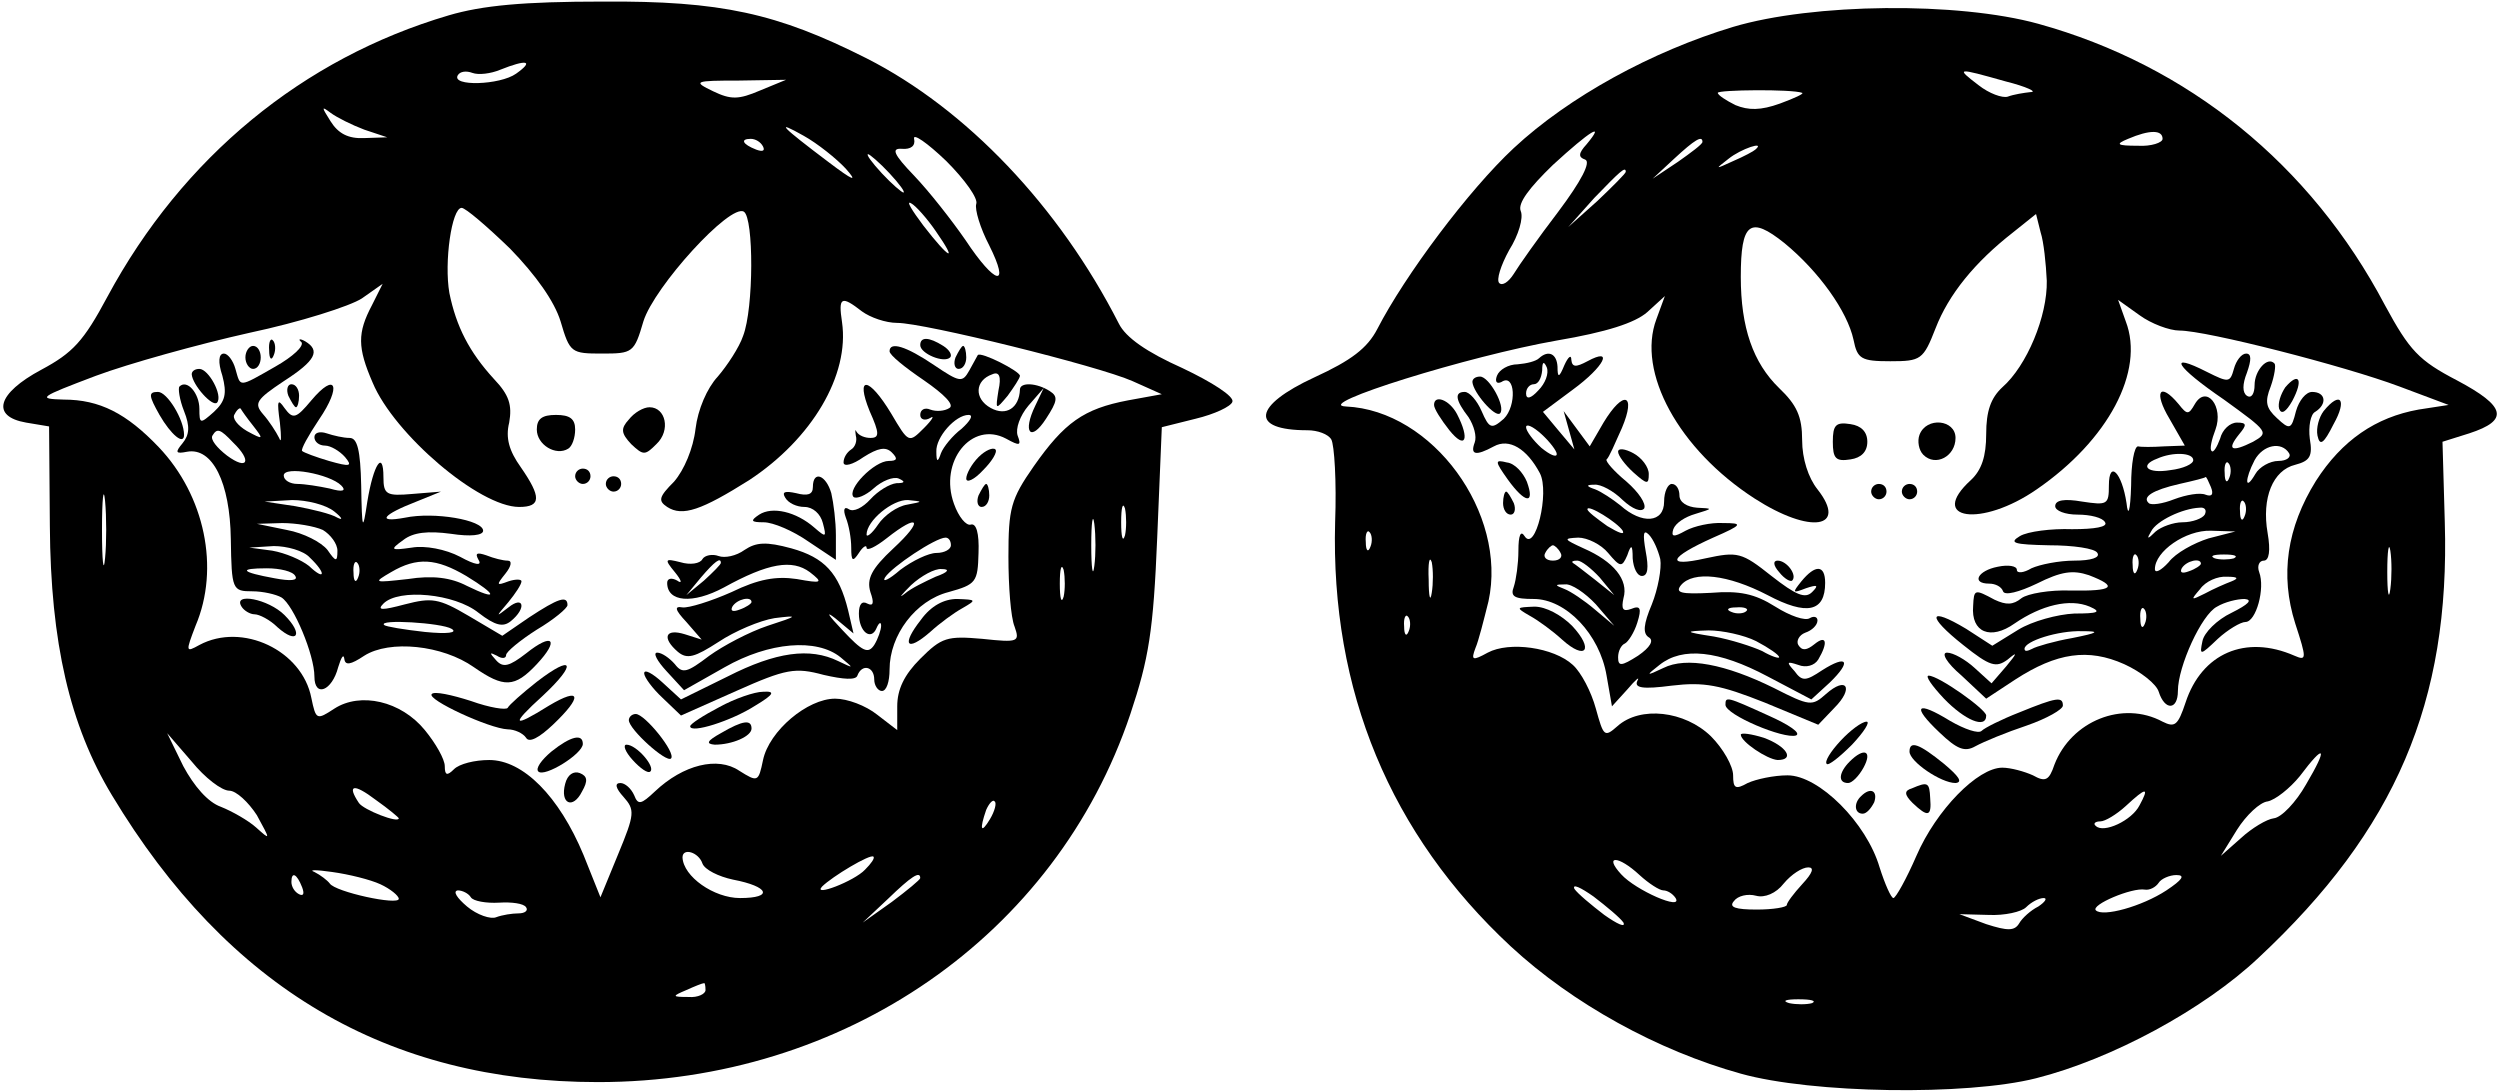 <?xml version="1.0" encoding="UTF-8" standalone="yes"?>
<svg version="1.0" xmlns="http://www.w3.org/2000/svg" width="86.062mm" height="37.543mm" viewBox="0 0 326 142" preserveAspectRatio="xMidYMid meet">
  <g transform="translate(0,142) scale(0.1,-0.1)" fill="#000000" stroke="none">
    <path d="M585 1401 c-190 -56 -347 -185 -445 -367 -31 -58 -45 -73 -86 -95
-58 -31 -66 -61 -20 -69 l30 -5 1 -130 c1 -152 26 -260 81 -351 151 -251 359
-374 634 -374 321 0 597 191 694 480 24 72 30 108 35 230 l6 144 44 11 c25 6
46 16 48 22 3 7 -27 26 -65 44 -47 21 -74 40 -83 58 -78 153 -199 280 -329
346 -117 59 -190 75 -344 74 -103 0 -157 -5 -201 -18z m88 -76 c-21 -15 -85
-17 -76 -2 3 5 11 6 19 3 8 -3 24 -1 36 4 35 14 45 12 21 -5z m318 -22 c-28
-12 -38 -12 -61 -1 -27 13 -25 14 34 14 l61 1 -34 -14z m-516 -51 l30 -10 -30
-1 c-21 -1 -34 6 -44 22 -12 19 -12 20 0 11 8 -6 28 -16 44 -22z m628 -51 c16
-18 10 -16 -23 9 -61 46 -71 56 -32 34 18 -10 43 -30 55 -43z m170 -46 c-2 -7
5 -31 17 -54 28 -56 8 -52 -31 7 -18 26 -47 63 -67 84 -27 28 -30 36 -16 35
12 -1 18 4 16 13 -2 8 17 -5 42 -29 24 -24 42 -49 39 -56z m-278 75 c3 -6 -1
-7 -9 -4 -18 7 -21 14 -7 14 6 0 13 -4 16 -10z m165 -35 c13 -14 21 -25 18
-25 -2 0 -15 11 -28 25 -13 14 -21 25 -18 25 2 0 15 -11 28 -25z m60 -75 c30
-43 18 -37 -16 7 -15 20 -23 33 -16 29 6 -3 21 -20 32 -36z m-555 -23 c34 -35
58 -69 66 -95 12 -41 14 -42 54 -42 40 0 42 1 54 42 14 45 113 154 131 143 13
-8 13 -126 -1 -162 -5 -15 -21 -39 -33 -53 -14 -15 -26 -43 -29 -68 -3 -26
-15 -54 -28 -69 -20 -20 -21 -25 -9 -33 20 -13 45 -4 107 35 82 54 131 137
121 206 -5 33 -1 35 26 14 11 -8 31 -15 46 -15 35 0 262 -56 307 -76 l38 -17
-44 -8 c-58 -11 -83 -29 -123 -86 -30 -43 -33 -55 -33 -118 0 -38 3 -79 8 -91
7 -20 5 -21 -42 -16 -46 4 -53 2 -81 -26 -21 -21 -30 -40 -30 -62 l0 -31 -26
20 c-15 12 -39 21 -55 21 -36 0 -86 -42 -94 -80 -6 -29 -7 -29 -31 -14 -28 19
-73 8 -110 -27 -18 -17 -22 -18 -27 -5 -4 9 -12 16 -18 16 -8 0 -6 -7 4 -18
15 -17 15 -22 -7 -75 l-23 -56 -22 55 c-32 77 -79 124 -123 124 -19 0 -39 -5
-46 -12 -9 -9 -12 -8 -12 4 0 9 -12 30 -26 47 -31 38 -84 50 -118 28 -23 -15
-24 -15 -30 14 -12 62 -90 99 -146 69 -18 -10 -18 -9 -5 25 32 75 12 170 -48
233 -42 44 -77 62 -124 62 -35 1 -32 3 42 31 43 16 133 41 200 56 66 14 132
35 147 45 l27 19 -14 -28 c-19 -36 -19 -55 1 -101 28 -67 139 -162 191 -162
29 0 29 13 2 52 -15 21 -20 38 -15 58 4 23 0 36 -20 57 -32 35 -49 68 -58 112
-7 40 3 111 16 111 5 0 33 -24 63 -53z m-528 -404 c-2 -21 -4 -4 -4 37 0 41 2
58 4 38 2 -21 2 -55 0 -75z m1330 30 c-3 -10 -5 -2 -5 17 0 19 2 27 5 18 2
-10 2 -26 0 -35z m-40 -40 c-2 -16 -4 -3 -4 27 0 30 2 43 4 28 2 -16 2 -40 0
-55z m-40 -40 c-3 -10 -5 -2 -5 17 0 19 2 27 5 18 2 -10 2 -26 0 -35z m-1088
-253 c9 0 25 -15 36 -32 18 -33 18 -33 -1 -16 -10 9 -31 21 -46 27 -17 6 -35
27 -49 53 l-21 43 32 -37 c17 -21 39 -38 49 -38z m221 -36 c0 -7 -46 11 -52
20 -16 24 -7 26 22 4 17 -12 30 -23 30 -24z m771 -1 c-12 -20 -14 -14 -5 12 4
9 9 14 11 11 3 -2 0 -13 -6 -23z m-375 -58 c3 -8 21 -17 40 -21 47 -9 53 -24
9 -24 -34 0 -74 28 -75 53 0 13 21 7 26 -8z m212 -8 c-14 -15 -69 -36 -56 -22
13 13 63 43 67 39 2 -2 -3 -9 -11 -17z m-632 -19 c13 -6 24 -15 24 -19 0 -9
-83 9 -90 20 -3 4 -12 11 -20 15 -8 3 2 3 23 0 22 -3 50 -10 63 -16z m-102 -4
c3 -8 2 -12 -4 -9 -6 3 -10 10 -10 16 0 14 7 11 14 -7z m806 12 c0 -2 -17 -16
-37 -31 l-38 -27 33 31 c30 29 42 37 42 27z m-586 -25 c3 -5 20 -8 37 -7 16 1
32 -1 35 -6 3 -4 -1 -8 -10 -8 -8 0 -21 -2 -29 -5 -7 -3 -25 3 -38 14 -13 11
-19 20 -12 21 6 0 14 -4 17 -9z m306 -121 c0 -5 -10 -10 -22 -9 -22 0 -22 1
-3 9 11 5 21 9 23 9 1 1 2 -3 2 -9z"/>
    <path d="M351 964 c0 -11 3 -14 6 -6 3 7 2 16 -1 19 -3 4 -6 -2 -5 -13z"/>
    <path d="M393 975 c4 -5 -11 -19 -34 -32 -49 -28 -45 -27 -52 -3 -3 11 -10 20
-15 20 -7 0 -8 -11 -2 -29 6 -23 4 -33 -11 -47 -18 -16 -19 -16 -19 4 0 20
-16 39 -26 29 -2 -2 0 -17 6 -32 8 -20 7 -31 -2 -42 -10 -12 -9 -14 6 -11 33
6 56 -40 57 -114 1 -66 2 -68 28 -68 14 0 31 -4 38 -8 16 -10 43 -75 43 -103
0 -28 23 -19 31 12 4 13 7 18 8 11 1 -9 8 -8 26 4 33 21 102 14 143 -15 39
-27 53 -27 82 4 30 32 21 42 -14 14 -22 -17 -30 -19 -39 -9 -9 10 -9 11 1 6 6
-4 12 -4 12 1 0 4 18 19 40 33 22 13 40 28 40 32 0 13 -12 9 -50 -16 l-35 -24
-44 26 c-39 23 -48 24 -83 15 -30 -8 -37 -8 -28 1 20 20 93 13 124 -12 22 -17
32 -19 42 -11 21 17 17 34 -3 18 -17 -13 -17 -13 0 7 9 11 17 23 17 27 0 3 -8
3 -17 0 -16 -6 -16 -5 -4 10 8 10 9 17 3 17 -6 0 -18 3 -28 7 -12 4 -15 3 -10
-6 5 -8 -4 -7 -24 4 -19 10 -46 15 -63 12 -28 -4 -29 -3 -11 10 13 10 32 12
62 8 26 -4 42 -2 42 4 0 14 -64 25 -102 17 -38 -7 -29 4 15 21 l32 13 -37 -3
c-34 -3 -38 -1 -38 22 0 36 -13 17 -21 -32 -6 -40 -7 -38 -8 21 -1 46 -5 62
-15 62 -8 0 -21 3 -30 6 -9 3 -16 1 -16 -5 0 -6 6 -11 14 -11 7 0 19 -7 26
-15 10 -12 7 -13 -21 -5 -17 5 -33 11 -35 13 -2 2 8 20 22 41 30 44 22 63 -10
25 -20 -24 -24 -25 -35 -10 -9 13 -10 10 -6 -19 2 -19 2 -28 -1 -20 -4 8 -13
22 -21 31 -12 14 -9 19 27 43 42 27 48 40 28 52 -7 4 -10 3 -5 -1z m-63 -109
c14 -18 14 -19 -8 -7 -12 7 -20 17 -16 22 3 6 7 9 8 7 1 -2 8 -12 16 -22z
m-26 -22 c25 -24 19 -37 -8 -17 -13 10 -22 21 -19 26 6 10 10 9 27 -9z m141
-56 c7 -7 2 -9 -15 -4 -14 3 -33 6 -42 6 -10 0 -18 5 -18 11 0 13 60 2 75 -13z
m-9 -34 c10 -8 12 -12 4 -8 -8 5 -33 11 -55 15 l-40 6 36 2 c19 0 44 -6 55
-15z m-15 -24 c10 -6 19 -18 19 -27 0 -15 -2 -15 -13 1 -8 10 -31 22 -53 26
l-39 8 33 1 c18 0 42 -4 53 -9z m-17 -36 c22 -21 20 -31 -1 -11 -10 8 -31 17
-48 20 l-30 4 32 2 c17 0 39 -6 47 -15z m63 -26 c-3 -8 -6 -5 -6 6 -1 11 2 17
5 13 3 -3 4 -12 1 -19z m141 2 c41 -25 42 -33 1 -13 -21 11 -45 14 -77 9 -45
-5 -46 -5 -22 9 34 20 59 18 98 -5z m-223 0 c4 -6 -6 -7 -27 -3 -44 8 -48 13
-10 13 17 0 34 -4 37 -10z m204 -69 c8 -5 -5 -7 -35 -4 -27 3 -51 7 -53 9 -9
8 75 3 88 -5z"/>
    <path d="M1200 971 c0 -11 31 -24 39 -16 3 3 -1 10 -9 15 -19 12 -30 12 -30 1z"/>
    <path d="M320 955 c0 -8 5 -15 10 -15 6 0 10 7 10 15 0 8 -4 15 -10 15 -5 0
-10 -7 -10 -15z"/>
    <path d="M1160 963 c0 -5 20 -21 45 -38 26 -18 40 -32 33 -36 -6 -4 -17 -5
-25 -2 -7 3 -13 0 -13 -7 0 -6 6 -8 13 -4 6 4 3 -2 -8 -13 -20 -20 -20 -20
-43 19 -29 48 -47 50 -28 3 13 -29 13 -35 1 -35 -7 0 -15 3 -18 8 -2 4 -2 2
-1 -5 2 -7 -1 -15 -6 -18 -6 -4 -10 -11 -10 -17 0 -6 12 -3 26 7 19 12 29 14
37 6 8 -8 7 -11 -4 -11 -19 0 -55 -37 -46 -47 4 -3 16 2 26 11 11 10 26 16 33
13 9 -4 8 -6 -3 -6 -9 -1 -24 -10 -34 -21 -10 -11 -22 -17 -28 -13 -6 4 -8 0
-4 -11 4 -10 7 -27 7 -39 0 -18 2 -19 10 -7 5 8 10 11 10 7 0 -5 12 1 26 12
43 34 49 24 9 -13 -29 -27 -35 -40 -30 -57 5 -14 4 -19 -4 -15 -7 4 -11 -1
-11 -13 0 -24 16 -36 23 -19 3 7 6 9 6 3 0 -5 -4 -17 -9 -25 -8 -12 -15 -9
-42 20 -18 19 -22 25 -9 15 l24 -20 -7 30 c-12 49 -31 69 -74 81 -33 9 -46 8
-61 -2 -11 -8 -26 -11 -34 -8 -8 3 -18 1 -21 -4 -3 -6 -16 -8 -29 -4 -20 5
-21 4 -7 -13 9 -11 10 -16 3 -11 -7 4 -13 3 -13 -3 0 -25 33 -28 74 -6 58 32
89 37 112 20 18 -14 16 -15 -17 -9 -27 4 -50 0 -85 -17 -27 -12 -56 -21 -64
-20 -11 2 -10 -3 5 -19 l20 -23 -22 7 c-26 8 -30 -5 -9 -23 12 -10 22 -7 53
13 21 14 54 28 73 31 32 4 31 3 -9 -10 -24 -8 -58 -26 -76 -39 -29 -22 -35
-24 -45 -11 -7 8 -17 15 -23 15 -6 0 0 -11 12 -24 l23 -25 53 30 c58 33 120
38 151 13 18 -15 18 -15 -3 -5 -37 18 -81 12 -144 -20 l-61 -30 -24 22 c-13
12 -24 18 -24 12 0 -5 11 -20 24 -32 l24 -23 72 32 c65 29 77 31 114 21 26 -6
42 -7 44 -1 6 16 22 12 22 -5 0 -8 5 -15 10 -15 6 0 10 12 10 28 0 45 34 90
77 101 36 10 38 13 39 51 1 26 -3 39 -10 37 -6 -2 -16 10 -22 27 -20 55 23
109 68 85 18 -10 20 -9 15 4 -3 9 3 26 14 39 l20 23 -11 -23 c-17 -35 -6 -48
14 -17 15 23 16 29 5 36 -17 11 -39 12 -39 2 -1 -24 -18 -35 -38 -24 -22 12
-21 36 2 44 9 4 12 -3 8 -21 -4 -26 -4 -26 12 -7 8 11 16 23 16 26 0 6 -51 32
-55 27 -1 -2 -6 -11 -11 -20 -9 -16 -12 -16 -46 7 -37 25 -58 31 -58 18z m94
-101 c-12 -9 -24 -24 -27 -32 -4 -12 -6 -12 -6 2 -1 19 25 48 42 48 7 0 2 -8
-9 -18z m-71 -99 c-13 -2 -30 -14 -38 -26 -8 -12 -15 -17 -15 -13 0 18 34 46
54 45 20 -2 20 -2 -1 -6z m57 -53 c0 -5 -8 -10 -19 -10 -10 0 -31 -10 -47 -22
-15 -13 -24 -17 -20 -10 9 14 66 52 79 52 4 0 7 -4 7 -10z m-300 -23 c0 -2
-10 -12 -22 -23 l-23 -19 19 23 c18 21 26 27 26 19z m280 -18 c-13 -6 -32 -15
-40 -22 -9 -7 -5 -2 8 11 13 12 31 22 40 21 11 0 9 -4 -8 -10z m-240 -33 c0
-2 -7 -7 -16 -10 -8 -3 -12 -2 -9 4 6 10 25 14 25 6z"/>
    <path d="M1246 955 c-3 -8 -1 -15 4 -15 6 0 10 7 10 15 0 8 -2 15 -4 15 -2 0
-6 -7 -10 -15z"/>
    <path d="M250 933 c1 -14 27 -43 33 -37 8 9 -11 44 -23 44 -6 0 -10 -3 -10 -7z"/>
    <path d="M376 905 c4 -8 8 -15 10 -15 2 0 4 7 4 15 0 8 -4 15 -10 15 -5 0 -7
-7 -4 -15z"/>
    <path d="M208 880 c15 -26 32 -40 32 -26 0 20 -22 56 -34 56 -13 0 -12 -5 2
-30z"/>
    <path d="M820 874 c-11 -12 -10 -18 3 -32 16 -15 18 -15 33 0 19 18 12 48 -9
48 -8 0 -20 -7 -27 -16z"/>
    <path d="M700 861 c0 -20 25 -35 41 -25 5 3 9 14 9 25 0 14 -7 19 -25 19 -18
0 -25 -5 -25 -19z"/>
    <path d="M1276 825 c-9 -9 -16 -22 -16 -28 0 -6 10 -2 22 11 12 12 19 24 16
27 -3 3 -13 -1 -22 -10z"/>
    <path d="M750 800 c0 -5 5 -10 10 -10 6 0 10 5 10 10 0 6 -4 10 -10 10 -5 0
-10 -4 -10 -10z"/>
    <path d="M790 790 c0 -5 5 -10 10 -10 6 0 10 5 10 10 0 6 -4 10 -10 10 -5 0
-10 -4 -10 -10z"/>
    <path d="M1060 786 c0 -10 -7 -12 -22 -8 -14 3 -19 2 -14 -6 4 -7 15 -12 25
-12 11 0 21 -9 24 -21 5 -19 4 -19 -11 -6 -24 21 -55 28 -72 17 -12 -8 -11
-10 6 -10 12 0 38 -11 58 -25 l36 -24 0 32 c0 18 -3 42 -6 55 -7 24 -24 30
-24 8z"/>
    <path d="M1276 775 c-3 -8 -1 -15 4 -15 6 0 10 7 10 15 0 8 -2 15 -4 15 -2 0
-6 -7 -10 -15z"/>
    <path d="M315 630 c3 -5 11 -10 17 -10 6 0 20 -7 30 -17 26 -23 34 -9 9 16
-21 21 -68 30 -56 11z"/>
    <path d="M1201 613 c-26 -33 -19 -43 12 -16 12 11 31 25 42 31 19 11 18 11 -7
12 -17 0 -34 -9 -47 -27z"/>
    <path d="M700 532 c-19 -15 -36 -30 -38 -34 -2 -3 -23 0 -48 9 -25 8 -48 13
-51 9 -7 -7 75 -45 99 -46 9 0 20 -5 24 -11 4 -7 17 0 35 17 39 37 37 50 -5
25 -48 -30 -51 -26 -8 13 45 42 40 55 -8 18z"/>
    <path d="M938 499 c-21 -11 -38 -22 -38 -25 0 -10 54 7 85 27 25 15 26 19 10
18 -11 0 -37 -9 -57 -20z"/>
    <path d="M820 482 c0 -12 49 -56 55 -50 7 7 -34 58 -46 58 -5 0 -9 -4 -9 -8z"/>
    <path d="M940 465 c-18 -10 -20 -14 -8 -15 23 0 48 11 48 21 0 12 -11 11 -40
-6z"/>
    <path d="M719 441 c-13 -11 -21 -22 -17 -26 8 -8 58 23 58 36 0 14 -16 10 -41
-10z"/>
    <path d="M825 430 c10 -11 20 -18 23 -15 7 6 -18 35 -31 35 -5 0 -2 -9 8 -20z"/>
    <path d="M737 399 c-7 -26 10 -34 22 -10 8 14 7 20 -3 24 -8 3 -16 -2 -19 -14z"/>
    <path d="M2260 1386 c-106 -32 -214 -91 -286 -158 -59 -55 -142 -166 -178
-236 -13 -25 -34 -41 -82 -63 -80 -37 -85 -69 -9 -69 13 0 27 -5 31 -12 4 -7
7 -55 5 -108 -6 -220 72 -407 229 -553 81 -75 192 -136 300 -166 93 -26 294
-29 385 -6 99 25 219 90 290 157 179 167 250 334 243 568 l-3 105 35 11 c52
17 48 35 -16 69 -50 26 -62 39 -94 98 -97 184 -257 313 -452 367 -105 29 -294
27 -398 -4z m355 -71 c28 -7 42 -14 33 -14 -9 -1 -22 -3 -30 -6 -7 -2 -24 4
-38 15 -30 23 -29 23 35 5z m-265 -15 c3 -1 -10 -7 -29 -14 -25 -9 -41 -9 -58
-2 -12 6 -23 13 -23 16 0 4 97 5 110 0z m-281 -67 c-11 -12 -11 -17 -2 -20 8
-3 -5 -28 -35 -68 -26 -34 -52 -71 -58 -81 -7 -11 -15 -16 -19 -12 -4 4 2 23
13 43 12 19 19 42 15 51 -4 10 11 30 42 60 49 45 69 57 44 27z m751 7 c0 -5
-15 -10 -32 -9 -28 0 -30 2 -13 9 28 12 45 12 45 0z m-600 -4 c0 -3 -15 -14
-32 -26 l-33 -22 28 26 c27 25 37 31 37 22z m69 -10 c-2 -2 -15 -9 -29 -15
-24 -11 -24 -11 -6 3 16 13 49 24 35 12z m-169 -29 c0 -2 -17 -19 -37 -38
l-38 -34 34 38 c33 34 41 42 41 34z m549 -142 c1 -46 -26 -111 -58 -139 -15
-14 -21 -31 -21 -61 0 -29 -6 -47 -20 -60 -57 -52 14 -62 86 -12 93 64 141
154 116 219 l-10 28 28 -20 c15 -11 39 -20 52 -20 35 0 215 -46 287 -73 l64
-24 -39 -6 c-56 -10 -100 -40 -134 -93 -38 -61 -47 -123 -27 -186 15 -46 15
-49 -1 -42 -64 28 -121 3 -142 -61 -10 -30 -14 -33 -30 -25 -52 28 -119 1
-141 -56 -7 -21 -12 -23 -28 -14 -11 5 -29 10 -40 10 -32 0 -86 -55 -112 -115
-13 -30 -27 -55 -30 -55 -3 0 -11 18 -18 40 -17 58 -79 120 -120 120 -18 0
-41 -5 -52 -10 -16 -9 -19 -7 -19 10 0 12 -13 35 -29 51 -34 33 -92 40 -122
13 -17 -15 -18 -13 -28 23 -6 22 -19 47 -30 57 -25 23 -83 31 -111 16 -20 -11
-22 -10 -16 6 4 9 11 37 17 61 25 115 -73 249 -186 254 -45 2 161 66 275 86
65 11 102 23 118 37 l23 21 -11 -30 c-26 -69 29 -170 128 -234 73 -47 122 -39
82 12 -12 15 -20 40 -20 64 0 31 -7 46 -30 68 -34 33 -50 79 -50 145 0 71 12
80 57 44 45 -37 82 -89 90 -126 5 -25 10 -28 48 -28 40 0 43 2 59 43 17 44 51
86 101 125 l30 24 6 -24 c4 -12 7 -41 8 -63z m-882 -347 c-3 -8 -6 -5 -6 6 -1
11 2 17 5 13 3 -3 4 -12 1 -19z m1330 -55 c-2 -16 -4 -5 -4 22 0 28 2 40 4 28
2 -13 2 -35 0 -50z m-1250 -5 c-2 -13 -4 -5 -4 17 -1 22 1 32 4 23 2 -10 2
-28 0 -40z m-30 -50 c-3 -8 -6 -5 -6 6 -1 11 2 17 5 13 3 -3 4 -12 1 -19z
m1170 -200 c-13 -23 -32 -43 -42 -44 -9 -1 -29 -13 -43 -26 l-26 -23 21 34
c12 19 30 36 40 37 10 2 29 17 42 33 33 44 37 38 8 -11z m-217 -27 c-10 -20
-47 -37 -57 -27 -4 3 -1 6 6 6 6 0 21 9 33 20 27 25 31 25 18 1z m-652 -91
c12 -11 26 -20 31 -20 5 0 12 -4 16 -10 10 -17 -52 10 -71 31 -23 25 -4 25 24
-1z m212 -12 c-11 -12 -20 -24 -20 -27 0 -3 -18 -6 -39 -6 -28 0 -37 3 -30 11
5 7 18 10 29 7 11 -3 26 3 36 16 10 12 24 21 32 21 8 0 6 -7 -8 -22z m475 -8
c-32 -21 -83 -35 -92 -26 -7 7 47 30 64 27 6 -1 14 3 18 9 3 5 14 10 23 10 12
0 8 -6 -13 -20z m-708 -42 c3 -7 -8 -2 -25 10 -17 13 -35 28 -39 34 -3 7 8 2
25 -10 17 -13 35 -28 39 -34z m541 21 c-10 -5 -21 -15 -25 -22 -6 -10 -15 -10
-43 -1 l-35 13 38 -1 c21 -1 43 4 49 10 7 7 17 12 23 12 5 0 2 -5 -7 -11z
m-295 -126 c-7 -2 -21 -2 -30 0 -10 3 -4 5 12 5 17 0 24 -2 18 -5z"/>
    <path d="M2007 954 c-4 -4 -16 -7 -28 -8 -12 0 -24 -7 -27 -15 -3 -8 0 -11 6
-8 18 12 20 -31 3 -48 -16 -14 -19 -13 -29 10 -6 14 -16 25 -22 25 -14 0 -12
-11 5 -33 7 -11 11 -25 8 -33 -6 -16 1 -18 25 -5 20 11 43 -3 60 -35 13 -25
-6 -104 -20 -82 -5 8 -8 1 -8 -19 0 -17 -3 -38 -6 -47 -5 -13 1 -16 26 -16 42
0 86 -46 95 -100 l7 -40 20 22 c11 13 17 18 13 11 -4 -9 7 -11 45 -6 42 5 63
1 121 -22 l70 -29 21 22 c26 26 16 42 -11 18 -18 -16 -21 -16 -68 8 -63 31
-114 41 -144 26 -23 -11 -23 -10 -5 4 30 24 77 19 141 -15 l57 -30 24 22 c29
28 23 37 -10 16 -21 -14 -26 -15 -36 -1 -11 12 -10 13 5 8 10 -4 21 -1 26 7
13 22 11 33 -5 20 -10 -8 -16 -9 -21 -1 -3 5 1 13 9 16 9 3 16 10 16 16 0 5
-5 6 -10 3 -6 -4 -26 3 -45 15 -27 17 -47 21 -84 18 -39 -2 -47 0 -39 10 16
19 61 14 113 -13 51 -27 75 -22 75 16 0 24 -13 24 -31 2 -12 -15 -12 -16 6 -9
15 5 17 4 8 -5 -9 -9 -21 -4 -53 21 -39 31 -44 32 -86 23 -53 -12 -48 1 10 27
39 17 39 19 13 19 -16 1 -38 -4 -49 -10 -16 -9 -19 -8 -16 2 3 8 15 16 29 20
23 7 23 7 2 8 -13 1 -23 7 -23 16 0 8 -4 15 -10 15 -5 0 -10 -10 -10 -23 0
-28 -29 -30 -57 -5 -10 8 -25 18 -33 21 -12 4 -12 6 -1 6 8 1 25 -8 37 -20 13
-12 24 -16 28 -11 3 6 -7 21 -23 35 -17 14 -28 27 -26 29 3 2 11 21 20 41 19
45 2 50 -24 7 l-18 -31 -17 23 -17 23 7 -25 7 -25 -21 25 -20 24 39 29 c41 30
54 56 19 37 -15 -8 -20 -8 -21 2 0 7 -4 4 -9 -7 -7 -17 -9 -17 -9 -2 -1 17
-12 22 -24 11z m-1 -42 c-10 -11 -16 -12 -16 -4 0 7 5 12 10 12 6 0 10 8 11
18 0 11 2 13 6 4 3 -8 -2 -21 -11 -30z m24 -83 c0 -5 -9 -1 -20 8 -11 10 -20
22 -20 27 0 5 9 1 20 -9 11 -10 20 -22 20 -26z m86 -100 c3 -6 -5 -3 -20 6
-14 10 -26 19 -26 22 0 7 39 -17 46 -28z m49 -37 c2 -12 -3 -39 -11 -59 -11
-26 -12 -38 -4 -43 7 -4 2 -13 -14 -24 -22 -14 -26 -14 -26 -2 0 8 4 16 9 18
4 2 12 14 16 27 6 19 4 23 -8 18 -11 -4 -13 0 -10 14 7 24 -13 48 -52 65 -26
12 -27 13 -7 14 12 0 30 -9 39 -20 16 -19 18 -19 25 -3 5 15 7 14 7 -4 1 -13
6 -23 12 -23 8 0 9 11 5 32 -4 23 -3 29 4 22 6 -6 12 -20 15 -32z m-130 8 c3
-5 -1 -10 -10 -10 -9 0 -13 5 -10 10 3 6 8 10 10 10 2 0 7 -4 10 -10z m51 -32
l19 -23 -25 20 c-14 11 -27 21 -29 22 -2 2 0 3 6 3 5 0 18 -10 29 -22z m-5
-35 l24 -28 -25 21 c-14 12 -32 24 -40 27 -13 5 -13 6 1 6 8 1 26 -11 40 -26z
m196 -9 c-3 -3 -12 -4 -19 -1 -8 3 -5 6 6 6 11 1 17 -2 13 -5z m13 -39 c17 -9
30 -18 30 -21 0 -2 -10 1 -22 8 -13 6 -41 15 -63 19 -39 6 -39 7 -7 8 18 0 46
-6 62 -14z"/>
    <path d="M2913 940 c-5 -18 -7 -18 -35 -4 -53 27 -41 7 22 -36 58 -42 59 -43
38 -55 -28 -14 -35 -11 -18 10 10 12 10 15 -3 15 -9 0 -19 -9 -22 -21 -4 -11
-9 -19 -11 -16 -3 2 0 15 5 28 11 30 -12 59 -27 33 -8 -14 -10 -14 -21 0 -25
30 -33 16 -12 -19 l20 -35 -27 -1 c-15 -1 -30 -1 -34 0 -5 0 -9 -23 -9 -51 -1
-34 -4 -42 -6 -23 -6 40 -23 57 -23 23 0 -25 -2 -26 -35 -21 -23 4 -35 2 -35
-6 0 -6 13 -11 29 -11 17 0 33 -4 36 -10 4 -6 -13 -9 -43 -9 -27 1 -58 -3 -68
-9 -15 -9 -8 -11 38 -12 31 0 60 -4 63 -10 4 -6 -8 -10 -30 -10 -20 0 -45 -5
-56 -10 -10 -6 -19 -7 -19 -2 0 5 -11 7 -25 4 -26 -5 -35 -22 -11 -22 8 0 16
-4 18 -10 2 -6 21 -1 44 10 32 16 47 18 68 11 39 -15 32 -21 -24 -20 -27 1
-56 -4 -64 -10 -11 -9 -20 -9 -35 -2 -26 14 -27 14 -28 -8 -3 -35 23 -45 54
-23 35 24 72 33 98 22 16 -7 11 -9 -20 -9 -22 -1 -55 -10 -73 -21 l-34 -21
-34 22 c-50 30 -52 17 -4 -21 35 -28 43 -30 58 -19 13 11 13 9 -2 -9 l-19 -22
-22 20 c-12 11 -28 20 -36 20 -8 0 -1 -13 19 -30 l32 -30 38 25 c54 35 95 41
142 20 22 -10 42 -26 45 -36 8 -25 25 -24 25 1 0 32 31 100 51 110 10 6 26 10
36 10 11 -1 5 -7 -17 -18 -19 -9 -36 -26 -38 -37 -4 -19 -3 -19 20 3 13 12 30
22 36 22 14 0 26 44 18 65 -3 8 0 15 6 15 7 0 9 13 5 36 -8 46 7 82 36 89 19
5 23 11 19 34 -2 16 1 32 7 35 16 10 14 26 -4 26 -8 0 -17 -11 -21 -25 -6 -24
-8 -25 -25 -9 -14 13 -16 21 -8 41 5 14 7 28 5 30 -9 10 -26 -9 -26 -28 0 -11
-4 -18 -10 -14 -6 4 -6 15 0 30 6 17 6 25 -1 25 -6 0 -13 -9 -16 -20z m72
-110 c3 -5 -3 -10 -14 -10 -11 0 -25 -8 -30 -17 -14 -24 -14 -7 -1 18 11 20
35 25 45 9z m-125 -9 c0 -5 -13 -11 -30 -13 -30 -5 -41 6 -17 15 20 9 47 8 47
-2z m47 -23 c-3 -8 -6 -5 -6 6 -1 11 2 17 5 13 3 -3 4 -12 1 -19z m-24 -12 c4
-10 1 -13 -7 -10 -7 3 -25 0 -41 -6 -15 -6 -30 -8 -33 -5 -9 8 5 17 40 25 18
4 34 8 34 9 1 1 4 -6 7 -13z m44 -38 c-3 -8 -6 -5 -6 6 -1 11 2 17 5 13 3 -3
4 -12 1 -19z m-52 2 c-3 -5 -16 -10 -29 -10 -12 0 -28 -6 -35 -12 -11 -11 -12
-10 -6 0 7 14 41 30 63 31 7 1 10 -3 7 -9z m5 -31 c-19 -6 -43 -19 -52 -31
-10 -11 -18 -15 -18 -9 0 23 40 51 73 50 l32 -1 -35 -9z m-93 -41 c-3 -8 -6
-5 -6 6 -1 11 2 17 5 13 3 -3 4 -12 1 -19z m126 15 c-7 -2 -19 -2 -25 0 -7 3
-2 5 12 5 14 0 19 -2 13 -5z m-43 -7 c0 -2 -7 -7 -16 -10 -8 -3 -12 -2 -9 4 6
10 25 14 25 6z m40 -23 c-8 -3 -24 -10 -35 -16 -18 -9 -19 -9 -6 6 7 10 23 17
35 16 14 0 16 -2 6 -6z m-113 -55 c-3 -8 -6 -5 -6 6 -1 11 2 17 5 13 3 -3 4
-12 1 -19z m-95 -19 c-23 -4 -47 -11 -52 -14 -6 -3 -10 -4 -10 0 0 10 44 24
75 23 24 0 22 -2 -13 -9z"/>
    <path d="M1920 923 c1 -14 30 -47 36 -41 8 8 -14 48 -26 48 -6 0 -10 -3 -10
-7z"/>
    <path d="M2980 916 c-6 -9 -10 -21 -8 -28 3 -8 9 -4 17 10 15 28 9 39 -9 18z"/>
    <path d="M1870 893 c0 -5 9 -19 20 -33 21 -26 27 -12 10 21 -10 19 -30 26 -30
12z"/>
    <path d="M3030 885 c-6 -8 -10 -22 -8 -32 3 -14 8 -11 21 15 18 32 9 44 -13
17z"/>
    <path d="M2390 845 c0 -22 4 -26 23 -23 14 2 22 10 22 23 0 13 -8 21 -22 23
-19 3 -23 -1 -23 -23z"/>
    <path d="M2503 854 c-3 -8 -1 -20 5 -26 16 -16 42 -2 42 22 0 24 -38 28 -47 4z"/>
    <path d="M2110 832 c0 -5 9 -17 20 -27 18 -16 20 -16 20 -2 0 9 -9 21 -20 27
-11 6 -20 7 -20 2z"/>
    <path d="M1966 796 c23 -32 36 -33 25 -3 -5 12 -16 24 -26 25 -16 4 -16 2 1
-22z"/>
    <path d="M2440 780 c0 -5 5 -10 10 -10 6 0 10 5 10 10 0 6 -4 10 -10 10 -5 0
-10 -4 -10 -10z"/>
    <path d="M2480 780 c0 -5 5 -10 10 -10 6 0 10 5 10 10 0 6 -4 10 -10 10 -5 0
-10 -4 -10 -10z"/>
    <path d="M1960 765 c0 -8 4 -15 10 -15 5 0 7 7 4 15 -4 8 -8 15 -10 15 -2 0
-4 -7 -4 -15z"/>
    <path d="M2320 675 c7 -9 15 -13 17 -11 7 7 -7 26 -19 26 -6 0 -6 -6 2 -15z"/>
    <path d="M1995 618 c11 -6 30 -20 42 -31 31 -28 42 -13 13 18 -14 14 -34 25
-49 25 -24 -1 -25 -1 -6 -12z"/>
    <path d="M2535 510 c27 -28 55 -40 55 -22 0 8 -62 52 -75 52 -5 0 4 -13 20
-30z"/>
    <path d="M2250 502 c0 -13 76 -45 92 -40 7 3 -9 14 -36 26 -55 25 -56 25 -56
14z"/>
    <path d="M2633 492 c-23 -9 -45 -20 -49 -24 -4 -4 -22 2 -41 13 -44 27 -51 20
-14 -15 23 -22 33 -26 47 -18 11 6 40 18 67 27 26 9 47 21 47 26 0 12 -8 11
-57 -9z"/>
    <path d="M2400 455 c-13 -14 -21 -27 -18 -30 2 -3 17 9 33 25 16 17 24 30 19
30 -6 0 -21 -11 -34 -25z"/>
    <path d="M2270 463 c0 -9 34 -32 48 -33 23 0 12 18 -18 29 -16 5 -30 7 -30 4z"/>
    <path d="M2490 441 c0 -13 41 -41 60 -41 10 1 4 9 -15 25 -32 26 -45 31 -45
16z"/>
    <path d="M2412 428 c-14 -14 -16 -28 -2 -28 5 0 14 9 20 20 12 22 1 27 -18 8z"/>
    <path d="M2493 393 c-10 -3 -10 -8 1 -19 20 -19 25 -18 23 6 -1 21 -3 22 -24
13z"/>
    <path d="M2427 383 c-10 -9 -9 -23 2 -23 5 0 11 7 15 15 5 15 -5 20 -17 8z"/>
  </g>
</svg>